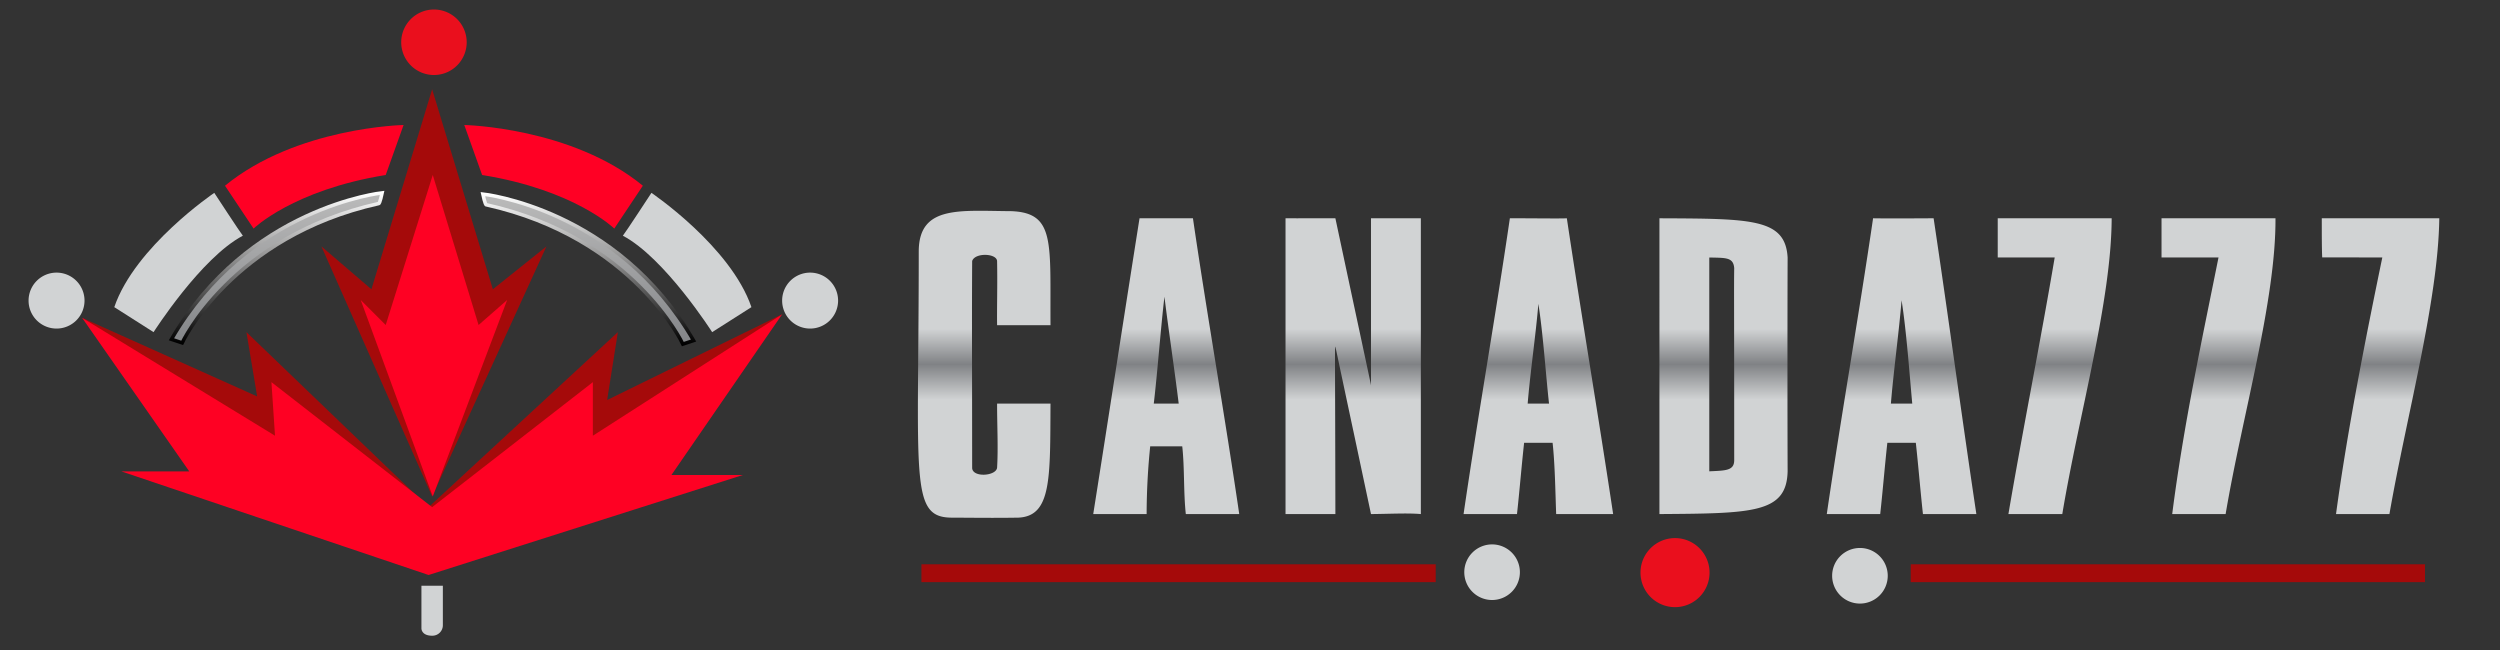 <svg id="Группа_1" data-name="Группа 1" xmlns="http://www.w3.org/2000/svg" xmlns:xlink="http://www.w3.org/1999/xlink" width="700" height="182" viewBox="0 0 700 182">
  <rect x="0" y="0" width="700" height="182" fill="#333333" stroke="none"/>
  <defs>
    <style>
      .cls-1 {
        fill: #d1d3d4;
      }

      .cls-1, .cls-2, .cls-3, .cls-4, .cls-5, .cls-7, .cls-8, .cls-9 {
        fill-rule: evenodd;
      }

      .cls-2 {
        fill: #fe0123;
      }

      .cls-3 {
        fill: url(#linear-gradient);
      }

      .cls-4, .cls-6 {
        fill: #a50a0a;
      }

      .cls-5 {
        fill: #ea0f1d;
      }

      .cls-7 {
        fill: #ff0024;
      }

      .cls-8, .cls-9 {
        stroke-width: 1px;
      }

      .cls-8 {
        fill: url(#linear-gradient-2);
        stroke: url(#linear-gradient-3);
      }

      .cls-9 {
        fill: url(#linear-gradient-4);
        stroke: url(#linear-gradient-5);
      }
    </style>
    <linearGradient id="linear-gradient" x1="470" y1="145" x2="470" y2="59" gradientUnits="userSpaceOnUse">
      <stop offset="0.385" stop-color="#d1d3d4"/>
      <stop offset="0.5" stop-color="#808285"/>
      <stop offset="0.615" stop-color="#d1d3d4"/>
    </linearGradient>
    <linearGradient id="linear-gradient-2" x1="77.5" y1="96" x2="77.5" y2="54" gradientUnits="userSpaceOnUse">
      <stop offset="0" stop-color="#838588"/>
      <stop offset="1" stop-color="#bbb"/>
    </linearGradient>
    <linearGradient id="linear-gradient-3" x1="77.5" y1="96" x2="77.5" y2="54" gradientUnits="userSpaceOnUse">
      <stop offset="0"/>
      <stop offset="1" stop-color="#fff"/>
    </linearGradient>
    <linearGradient id="linear-gradient-4" x1="164.688" y1="96.344" x2="164.688" y2="54.344" xlink:href="#linear-gradient-2"/>
    <linearGradient id="linear-gradient-5" x1="164.688" y1="96.344" x2="164.688" y2="54.344" xlink:href="#linear-gradient-3"/>
  </defs>
  <path id="Фигура_1" data-name="Фигура 1" class="cls-1" d="M118,164h6v11a2.938,2.938,0,0,1-3,3c-3,0-3-2-3-2V164Z"/>
  <path id="Фигура_2" data-name="Фигура 2" class="cls-2" d="M110-32"/>
  <path id="Фигура_321_1" data-name="Фигура 321 1" class="cls-3" d="M294.141,91.055H279.185c-0.065-5.486.13-11.152,0-17.961-0.125-2.2-6.232-2.412-6.98,0-0.092,18.158-.031,20.092,0,57.874,0,2.827,6.689,2.37,6.98,0,0.332-5.654,0-11.475,0-17.961h14.956c-0.116,20.792.335,31.5-8.974,31.931-7,.119-12.377.022-18.944,0-11.533-.219-8.965-11.1-8.974-74.837,0.218-12.67,11.577-11.057,25.924-10.976C295.52,59.6,293.99,67.886,294.141,91.055Zm52.845,52.885H332.03c-0.665-5.987-.333-12.973-1-18.959h-8.974a189.231,189.231,0,0,0-1,18.959H306.106c4.32-27.271,8.642-55.549,12.962-82.82h14.956C338.012,88.392,343,116.669,346.986,143.94Zm12.962-82.82c3.967,0.021,10.677-.021,13.959,0,10.012,46.981,10.012,46.649,9.971,46.9V61.12h13.959v82.82c-3.656-.333-8.933-0.042-13.959,0-9.95-46.9-.021-0.064-9.971-46.9-0.208.374-.062,3.035,0,46.9H359.948V61.12Zm91.731,82.82H435.726c-0.225-5.987-.333-13.97-1-19.957h-7.976c-0.665,5.987-1.33,13.97-1.994,19.957H409.8c3.988-27.271,8.974-55.549,12.962-82.82,5.67-.023,14.048.115,15.953,0C442.705,87.726,447.691,117.334,451.679,143.94Zm12.962-82.82c25.794,0.12,35.255.03,35.894,10.976-0.062,19.291-.055,43.7,0,59.87-0.264,11.725-9.729,11.789-35.894,11.974V61.12Zm88.739,82.82H538.424c-0.664-5.987-1.329-13.97-1.994-19.957h-7.977c-0.664,5.987-1.329,13.97-1.994,19.957H511.5c3.988-27.271,8.974-55.549,12.962-82.82,5.561,0.087,13.946,0,16.95,0C545.4,87.726,549.392,117.334,553.38,143.94Zm5.983-82.82h31.906c-0.077,23.223-9.217,55.15-13.826,82.82H562.354c4.058-23.778,8.9-47.846,12.962-71.844H559.363V61.12Zm45.865,0h31.907c0.142,23.044-9.349,55.477-13.959,82.82H608.219c3.179-24.929,8.354-48.9,12.962-71.844H605.228V61.12Zm44.869,0H683c-0.285,23.044-9.213,55.524-13.959,82.82H654.085c3.1-22.948,8.21-48.9,12.962-71.844-6.214-.007-10.28-0.034-16.831-0.025C650.1,69.769,650.1,65.444,650.1,61.12ZM478.6,72.1v59.87c4.5-.215,6.908-0.163,6.979-2.994,0-43.46-.091-48.593,0-53.882C485.348,72.006,483.231,72.209,478.6,72.1ZM330.036,113.007c-1-8.314-2.992-21.62-3.989-29.934-1,8.314-1.994,21.62-2.991,29.935h6.98Zm97.713,0h5.982c-0.889-7.874-1.662-19.625-2.991-27.939C430.076,93.383,428.414,104.693,427.749,113.007Zm101.7,0h5.982c-0.779-8.424-1.662-20.622-2.991-28.937C531.777,92.385,530.115,104.693,529.451,113.007Z"/>
  <path id="Фигура_4" data-name="Фигура 4" class="cls-4" d="M23,89l49,22L69,93l51,49,53-49-3,19,49-24-33,28-28,16-24,7-11,9-19-5L64,127,45,106Z"/>
  <path id="Фигура_3" data-name="Фигура 3" class="cls-2" d="M34,132l86,29,88-28H188l31-45-53,34V107l-45,35L76,107l1,15L23,89l30,43H34Z"/>
  <path id="Фигура_5" data-name="Фигура 5" class="cls-4" d="M90,69l31,70,32-70L138,81,121,25,104,81Z"/>
  <path id="Фигура_5_копия" data-name="Фигура 5 копия" class="cls-2" d="M101,84l20.175,55L142,84l-8,7L121.175,49,108,91Z"/>
  <path id="Эллипс_1" data-name="Эллипс 1" class="cls-1" d="M15.833,76.333A7.833,7.833,0,1,1,8,84.167,7.833,7.833,0,0,1,15.833,76.333Z"/>
  <path id="Эллипс_1_копия" data-name="Эллипс 1 копия" class="cls-1" d="M226.833,76.333A7.833,7.833,0,1,1,219,84.167,7.833,7.833,0,0,1,226.833,76.333Z"/>
  <path id="Эллипс_1_копия_3" data-name="Эллипс 1 копия 3" class="cls-1" d="M417.783,152.433A7.784,7.784,0,1,1,410,160.217,7.784,7.784,0,0,1,417.783,152.433Z"/>
  <path id="Эллипс_1_копия_5" data-name="Эллипс 1 копия 5" class="cls-1" d="M520.783,153.433A7.784,7.784,0,1,1,513,161.217,7.784,7.784,0,0,1,520.783,153.433Z"/>
  <path id="Эллипс_1_копия_2" data-name="Эллипс 1 копия 2" class="cls-5" d="M121.506,2.665a9.168,9.168,0,1,1-9.167,9.168A9.168,9.168,0,0,1,121.506,2.665Z"/>
  <path id="Эллипс_1_копия_4" data-name="Эллипс 1 копия 4" class="cls-5" d="M469.006,150.665a9.668,9.668,0,1,1-9.668,9.668A9.668,9.668,0,0,1,469.006,150.665Z"/>
  <rect id="Прямоугольник_1" data-name="Прямоугольник 1" class="cls-6" x="258" y="158" width="144" height="5"/>
  <rect id="Прямоугольник_1_копия" data-name="Прямоугольник 1 копия" class="cls-6" x="535" y="158" width="144" height="5"/>
  <path id="Фигура_6" data-name="Фигура 6" class="cls-1" d="M32,86l11,7S56.267,72.183,68,66c-0.667-.783-8-12-8-12S37.8,69,32,86Zm178.4,0-11,7s-13.267-20.817-25-27c0.667-.783,8-12,8-12S204.6,69,210.4,86Z"/>
  <path id="Фигура_7" data-name="Фигура 7" class="cls-7" d="M63,52l8,12s11.067-10.817,37-15c-0.067.217,5-14,5-14S83,35.6,63,52Z"/>
  <path id="Фигура_7_копия" data-name="Фигура 7 копия" class="cls-7" d="M180,52l-8,12s-11.067-10.817-37-15c0.067,0.217-5-14-5-14S160,35.6,180,52Z"/>
  <path id="Фигура_8" data-name="Фигура 8" class="cls-8" d="M48,95l3,1s13.867-29.817,55-39c0.333,0.217,1-3,1-3S69.4,58,48,95Z"/>
  <path id="Фигура_8_копия" data-name="Фигура 8 копия" class="cls-9" d="M194.2,95.344l-3,1s-13.867-29.817-55-39c-0.333.217-1-3-1-3S172.8,58.344,194.2,95.344Z"/>
</svg>
